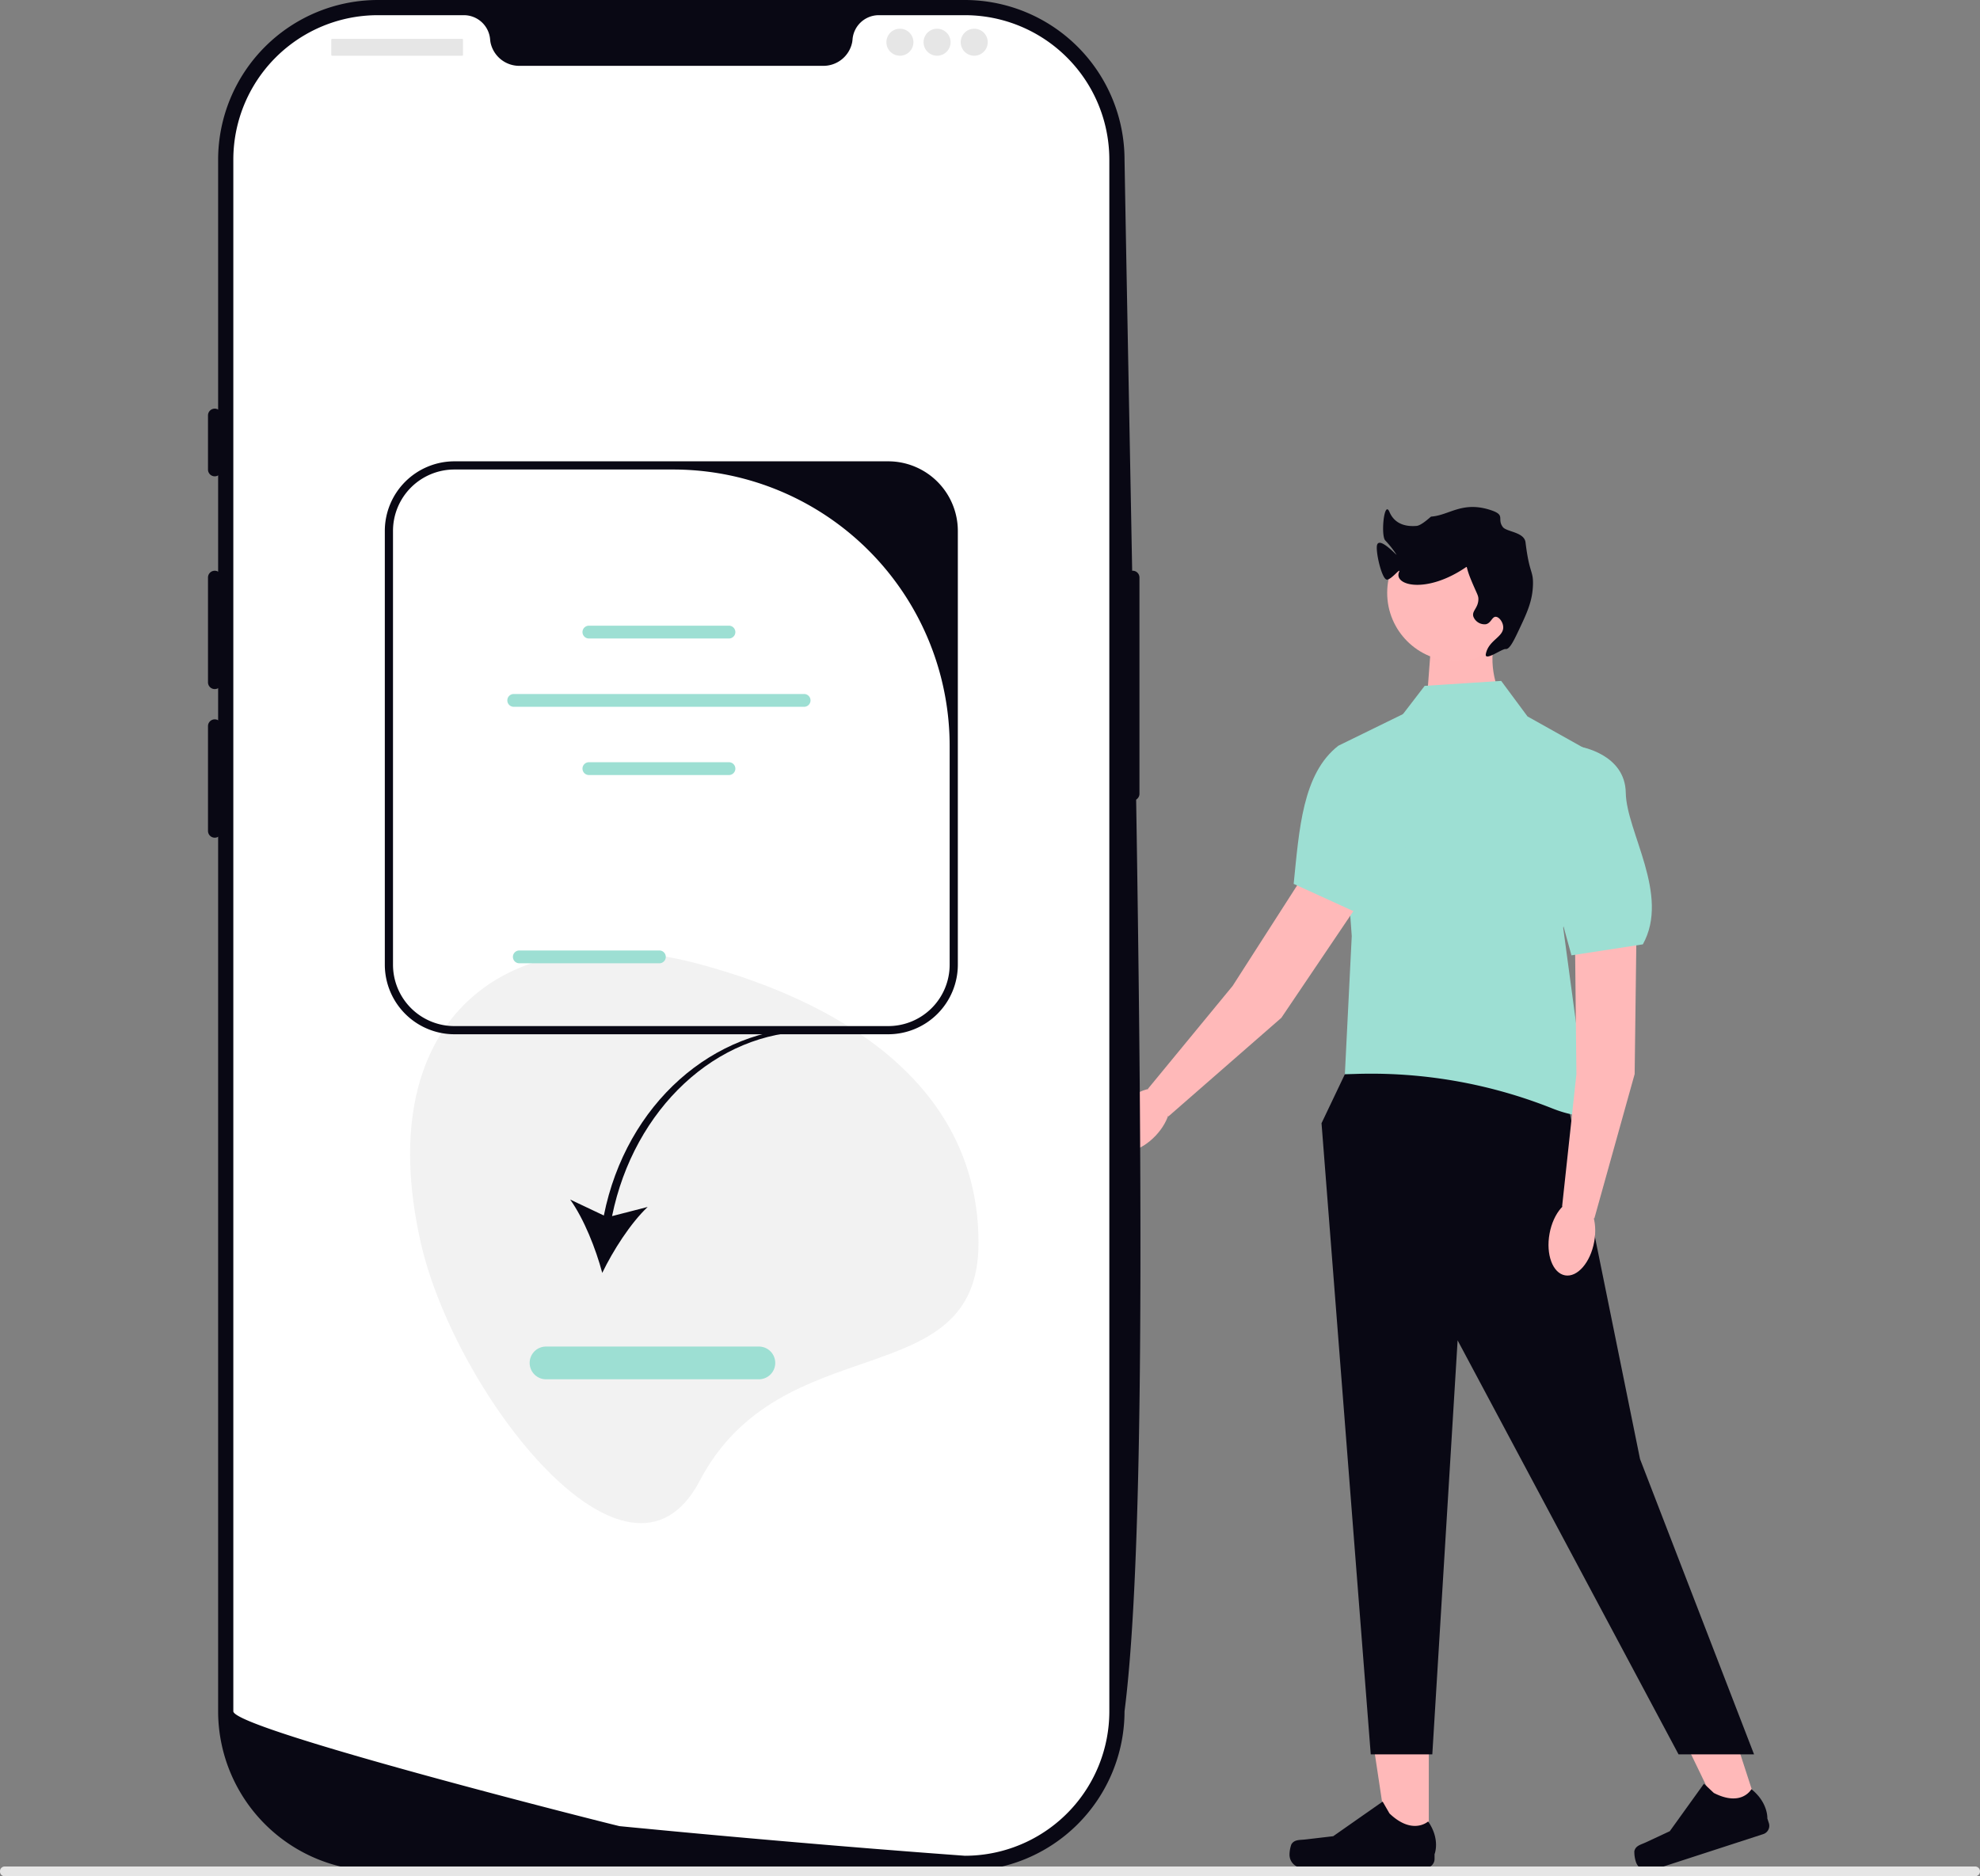<svg xmlns="http://www.w3.org/2000/svg" xmlns:xlink="http://www.w3.org/1999/xlink" width="799.768" height="757.961" viewBox="0 0 799.768 757.961"><rect x="0" y="0" width="799.768" height="757.961" fill="#808080" stroke="none"/><g id="Group_115" data-name="Group 115" transform="translate(-579 -179)"><g id="Group_114" data-name="Group 114" transform="translate(579 179)"><path id="Path_1240-1879" data-name="Path 1240" d="M40.23,27.569,8.456,50.456,0,9.623,23.831,0C24.8,10.705,30.493,19.817,40.23,27.569Z" transform="translate(580.539 253.129) rotate(16)" fill="#ffb8b8"></path><g id="Group_113" data-name="Group 113" transform="matrix(0.951, -0.309, 0.309, 0.951, 644.282, 701.372)"><path id="Path_1794-1880" data-name="Path 1794" d="M21.527,50.741H6.94L0,0H21.53Z" transform="translate(32.039)" fill="#ffb9b9"></path><path id="Path_1795-1881" data-name="Path 1795" d="M.725,17.257h0A13.172,13.172,0,0,0,0,21.581H0a5.183,5.183,0,0,0,5.174,5.191H52.387a3.536,3.536,0,0,0,3.53-3.542V21.259s2.336-5.927-2.473-13.233c0,0-5.976,5.72-14.907-3.239L35.9,0,16.842,13.987l-10.566,1.3c-2.312.286-4.361-.044-5.55,1.965Z" transform="translate(0 31.854)" fill="#090814"></path></g><g id="Group_106" data-name="Group 106" transform="translate(520.865 695.945)"><path id="Path_1794-2-1882" data-name="Path 1794" d="M378.868,471.7h-16.05l-7.635-50.74h23.688Z" transform="translate(-322.609 -420.955)" fill="#ffb9b9"></path><path id="Path_1795-2-1883" data-name="Path 1795" d="M340.045,459.746h0a12.632,12.632,0,0,0-.76,4.324h0a5.31,5.31,0,0,0,5.421,5.191H394.17a3.622,3.622,0,0,0,3.7-3.542v-1.972s2.447-5.927-2.591-13.233c0,0-6.261,5.72-15.617-3.239l-2.759-4.786L356.93,456.476l-11.07,1.3c-2.422.286-4.569-.044-5.815,1.965Z" transform="translate(-339.285 -410.635)" fill="#090814"></path></g><path id="Path_1798-1884" data-name="Path 1798" d="M354.254,259.605l-11.7,24.561,19.883,254.969h24.865l10.222-167.25,89.238,167.25h30.5l-46.056-119.3L439.633,264.284Z" transform="translate(191.241 169.589)" fill="#090814"></path><path id="Path_1799-1885" data-name="Path 1799" d="M412.49,167.557l-30.9,2L372.1,181.919l-25.513,12.2,5.546,76.538-2.782,55.806,3.813-.111a197.8,197.8,0,0,1,79.681,13.8c6.48,2.609,13.273,4.065,19.121,2.6,0,0-2.218-8.874-4.437-11.092s-3.328-4.053-2.218-5.354,3.328-2.411,1.109-4.629a7.729,7.729,0,0,1-2.218-5.013l-6.655-49.34,13.311-69.883-27.731-15.529L412.49,167.557Z" transform="translate(193.87 107.51)" fill="#9DDFD3"></path><path id="Path_1800-1886" data-name="Path 1800" d="M431.48,225.59l-.841,65.458L414.352,349.4l-13.02-4.857,5.781-53.486-.76-72.38Z" transform="translate(229.635 142.852)" fill="#ffb9b9"></path><ellipse id="Ellipse_366" data-name="Ellipse 366" cx="15.442" cy="9.169" rx="15.442" ry="9.169" transform="translate(623.126 513.567) rotate(-79.681)" fill="#ffb9b9"></ellipse><path id="Path_1801-1887" data-name="Path 1801" d="M413.078,183.218s18.377,2.847,18.617,18.617,17.988,41.282,6.9,61.249l-28.84,4.437-15.529-56.572" transform="translate(224.99 118.412)" fill="#9DDFD3"></path><path id="Path_1802-1888" data-name="Path 1802" d="M390.642,223.617,354.02,277.878l-45.636,39.844-8.22-11.2,34.182-41.541,39.082-60.926Z" transform="translate(163.547 133.297)" fill="#ffb9b9"></path><ellipse id="Ellipse_367" data-name="Ellipse 367" cx="15.442" cy="9.169" rx="15.442" ry="9.169" transform="matrix(0.69, -0.724, 0.724, 0.69, 442.791, 457.389)" fill="#ffb9b9"></ellipse><path id="Path_1803-1889" data-name="Path 1803" d="M384.791,175.425s13.8,12.464,5.348,25.78-7.615,44.383-27.845,54.988l-26.545-12.117c2.236-21.875,3.541-44.555,18.06-55.815l31.272-15.3" transform="translate(186.793 112.988)" fill="#9DDFD3"></path><g id="Group_108" data-name="Group 108" transform="translate(556.114 204.809)"><circle id="Ellipse_368" data-name="Ellipse 368" cx="27.596" cy="27.596" r="27.596" transform="translate(4.203 7.109)" fill="#ffb9b9"></circle><path id="Path_1804-1890" data-name="Path 1804" d="M408.122,181.261c1.52.259,3.3-3.425,5.01-7.014,3.57-7.512,5.839-12.287,6.012-19.037.147-5.753-1.451-4.243-3.006-17.033-.513-4.218-7.72-4.21-9.186-6.213-2.478-3.384,1.324-4.779-4.841-6.812-11.546-3.807-16.768,2.107-24.1,2.617-.185.013-3.82,3.568-5.851,3.752-3.557.322-8.688-.232-10.989-5.651-2.151-5.067-3.576,9.74-1.653,11.573a38.928,38.928,0,0,1,4.52,5.745c.081.321-6.7-7.185-7.826-4.092-.814,2.226,1.749,13.681,3.819,14.111,1.731.36,5.965-5.346,5.01-3.006-2.215,5.427,11.105,8.89,27.052-2,.566-.386.031.23,2,5.01,2.488,6.028,3.049,6.355,3.006,8.015-.094,3.594-2.793,4.653-2,7.014a4.853,4.853,0,0,0,5.01,3.006c2.115-.436,2.477-3.052,4.008-3.006,1.311.04,2.867,2.015,3.006,4.008.292,4.2-5.924,5.354-7.014,11.021-.615,3.2,6.619-2.242,8.015-2Z" transform="translate(-356.056 -123.882)" fill="#090814"></path></g><path id="Path_1805-1891" data-name="Path 1805" d="M374.59,755.828H137.473a64.572,64.572,0,0,1-64.5-64.5V64.5A64.572,64.572,0,0,1,137.473,0H374.59a64.572,64.572,0,0,1,64.5,64.5c4.414,251.715,11.941,533.6,0,626.83A64.572,64.572,0,0,1,374.59,755.828Z" transform="translate(15.134)" fill="#090814"></path><path id="Path_1806-1892" data-name="Path 1806" d="M297.5,139.463a2.731,2.731,0,0,0-2.729,2.729v87.316a2.729,2.729,0,1,0,5.457,0V142.192A2.731,2.731,0,0,0,297.5,139.463Z" transform="translate(160.026 91.105)" fill="#090814"></path><path id="Path_1807-1893" data-name="Path 1807" d="M430.524,62.076V688.894a58.366,58.366,0,0,1-54.559,58.242h-.014c-.45.027-.9.055-1.364.068-.8.041-1.61.055-2.428.055,0,0-3-.218-8.486-.628-5.539-.409-13.6-1.023-23.657-1.828q-4.523-.348-9.55-.764c-6.685-.546-14.025-1.146-21.9-1.828-3.138-.259-6.385-.546-9.7-.832-16.945-1.46-35.922-3.165-55.937-5.1q-5.075-.471-10.232-.982c-.9-.1-156.011-39.087-156.011-46.4V62.076A58.36,58.36,0,0,1,135.053,3.71H169.9A10.639,10.639,0,0,1,180.416,13.6c.041.368.082.737.15,1.105a11.856,11.856,0,0,0,11.8,9.468H314.844a11.856,11.856,0,0,0,11.8-9.468c.068-.368.109-.737.15-1.105A10.639,10.639,0,0,1,337.314,3.71h34.844a58.359,58.359,0,0,1,58.365,58.365Z" transform="translate(17.56 2.424)" fill="#fff"></path><path id="Path_1808-1894" data-name="Path 1808" d="M73.227,99.853a2.731,2.731,0,0,0-2.729,2.729V124.41a2.729,2.729,0,1,0,5.457,0V102.581A2.731,2.731,0,0,0,73.227,99.853Z" transform="translate(13.517 65.229)" fill="#090814"></path><path id="Path_1809-1895" data-name="Path 1809" d="M73.227,139.463a2.731,2.731,0,0,0-2.729,2.729v42.294a2.729,2.729,0,1,0,5.457,0V142.192A2.731,2.731,0,0,0,73.227,139.463Z" transform="translate(13.517 91.105)" fill="#090814"></path><path id="Path_1810-1896" data-name="Path 1810" d="M73.227,175.773A2.731,2.731,0,0,0,70.5,178.5V220.8a2.729,2.729,0,1,0,5.457,0V178.5A2.731,2.731,0,0,0,73.227,175.773Z" transform="translate(13.517 114.825)" fill="#090814"></path><rect id="Rectangle_426" data-name="Rectangle 426" width="53.208" height="6.822" rx="0.31" transform="translate(133.813 15.69)" fill="#e6e6e6"></rect><circle id="Ellipse_369" data-name="Ellipse 369" cx="5.457" cy="5.457" r="5.457" transform="translate(358.039 11.597)" fill="#e6e6e6"></circle><circle id="Ellipse_370" data-name="Ellipse 370" cx="5.457" cy="5.457" r="5.457" transform="translate(373.047 11.597)" fill="#e6e6e6"></circle><circle id="Ellipse_371" data-name="Ellipse 371" cx="5.457" cy="5.457" r="5.457" transform="translate(388.054 11.597)" fill="#e6e6e6"></circle><path id="Path_1811-1897" data-name="Path 1811" d="M349.474,350.291c0-62.2-52.575-96.423-112.63-112.63-77-20.779-133.388,21.268-112.631,112.63,13.782,60.658,83.735,151.183,112.631,96.1C269.909,383.356,349.474,412.495,349.474,350.291Z" transform="translate(45.772 151.844)" fill="#f2f2f2"></path><path id="Path_1812-1898" data-name="Path 1812" d="M0,458.054a1.89,1.89,0,0,0,1.814,1.967h796.14a1.974,1.974,0,0,0,0-3.935H1.814A1.89,1.89,0,0,0,0,458.054Z" transform="translate(0 297.94)" fill="#e6e6e6"></path><path id="Path_1813-1899" data-name="Path 1813" d="M172.587,327.01l-13.606-6.445c5.581,7.788,10.389,19.952,12.964,29.63,4.359-9.016,11.386-20.047,18.341-26.637l-14.38,3.7c8.861-43.428,42.19-74.6,80.355-74.6l.54-1.569C216.936,251.084,181.635,281.829,172.587,327.01Z" transform="translate(71.318 164.022)" fill="#090814"></path><path id="Path_1814-1900" data-name="Path 1814" d="M241.672,342.259H155.7a6.613,6.613,0,0,1,0-13.226h85.969a6.613,6.613,0,0,1,0,13.226Z" transform="translate(64.857 214.942)" fill="#9DDFD3"></path><path id="Path_1815-1901" data-name="Path 1815" d="M345.155,140.831V316.075a28.137,28.137,0,0,1-28.105,28.105H141.805A28.137,28.137,0,0,1,113.7,316.075V140.831a28.137,28.137,0,0,1,28.105-28.105H317.05A28.137,28.137,0,0,1,345.155,140.831ZM317.05,340.874a24.8,24.8,0,0,0,24.8-24.8V227.724A111.692,111.692,0,0,0,230.157,116.032H141.805a24.8,24.8,0,0,0-24.8,24.8V316.075a24.8,24.8,0,0,0,24.8,24.8H317.05Z" transform="translate(41.738 73.638)" fill="#090814"></path><g id="Group_112" data-name="Group 112" transform="translate(204.973 252.763)"><path id="Path_1816-1902" data-name="Path 1816" d="M221.187,158.062H164.612a2.587,2.587,0,1,1,0-5.173h56.575a2.587,2.587,0,0,1,0,5.173Z" transform="translate(-131.666 -152.888)" fill="#9DDFD3"></path><path id="Path_1817-1903" data-name="Path 1817" d="M221.187,191.425H164.612a2.587,2.587,0,1,1,0-5.173h56.575a2.587,2.587,0,0,1,0,5.173Z" transform="translate(-131.666 -131.093)" fill="#9DDFD3"></path><path id="Path_1818-1904" data-name="Path 1818" d="M204.187,237.425H147.612a2.587,2.587,0,1,1,0-5.173h56.575a2.587,2.587,0,0,1,0,5.173Z" transform="translate(-142.771 -101.044)" fill="#9DDFD3"></path><path id="Path_1819-1905" data-name="Path 1819" d="M263.542,174.754H146.249a2.587,2.587,0,1,1,0-5.173H263.542a2.587,2.587,0,0,1,0,5.173Z" transform="translate(-143.662 -141.984)" fill="#9DDFD3"></path></g></g></g></svg>